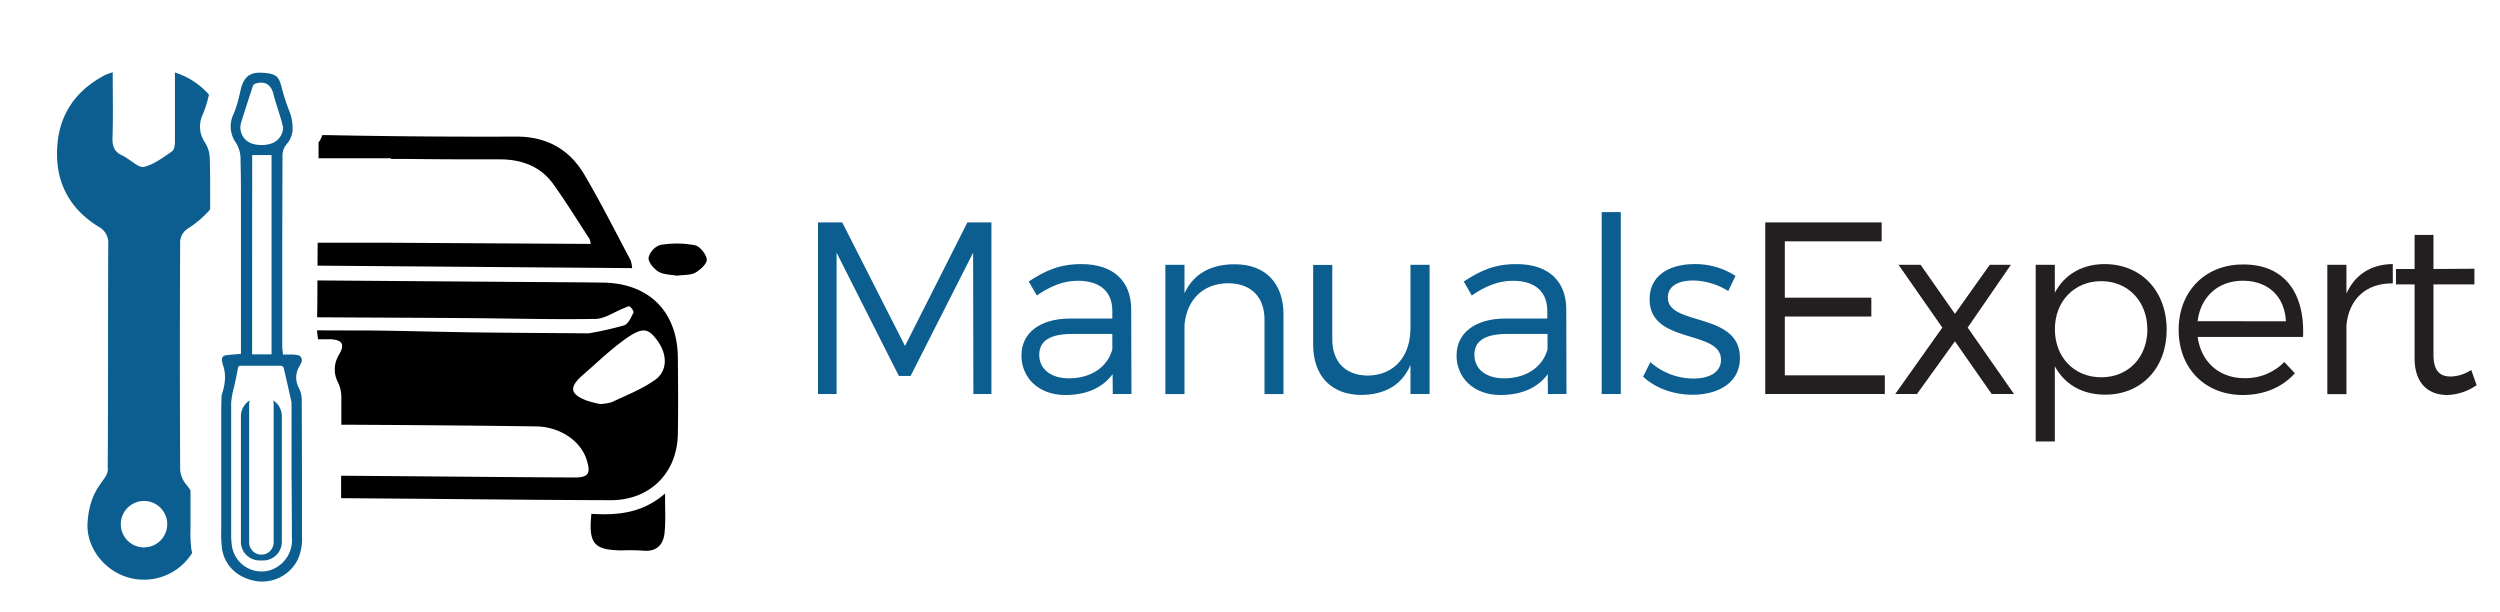 <svg id="Layer_1" data-name="Layer 1" xmlns="http://www.w3.org/2000/svg" viewBox="0 0 690 169"><defs><style>.cls-1{fill:#0b5e8f;}.cls-2{fill:#231f20;}.cls-3{fill:none;}</style></defs><path class="cls-1" d="M268.65,108.75l-.07-39-17.25,34h-3.25l-17.18-34v39h-5.14V61.39h6.7l17.32,34.1L267,61.39h6.63v47.36Z"/><path class="cls-1" d="M307.08,103.27c-2.84,3.85-7.37,5.75-13.05,5.75-7.38,0-12.11-4.74-12.11-10.9S286.85,88,295.24,87.91H307v-2.1c0-5.21-3.25-8.32-9.54-8.32-3.93,0-7.58,1.49-11.3,4.06l-2.23-3.86c4.6-3,8.46-4.8,14.54-4.8,8.8,0,13.67,4.67,13.74,12.31l.07,23.55h-5.15ZM307,96.43V92.17h-11.1c-5.95,0-9.07,1.83-9.07,5.75s3.18,6.5,8.19,6.5C301.06,104.42,305.66,101.37,307,96.43Z"/><path class="cls-1" d="M354.24,86.76v22H349V88.18c0-6.29-3.79-10-10.08-10-7,.06-11.37,4.66-12,11.43v19.15h-5.28V73.09h5.28v7.85c2.5-5.41,7.31-8,13.8-8C349.24,72.89,354.24,78.17,354.24,86.76Z"/><path class="cls-1" d="M394.57,108.75h-5.28v-8c-2.37,5.54-7.1,8.18-13.53,8.25-8.32,0-13.33-5.28-13.33-13.87v-22h5.28V93.66c0,6.29,3.72,10,9.88,10,7.37-.13,11.7-5.48,11.7-13.06V73.09h5.28Z"/><path class="cls-1" d="M427.18,103.27c-2.84,3.85-7.37,5.75-13.06,5.75-7.37,0-12.11-4.74-12.11-10.9S407,88,415.34,87.91h11.71v-2.1c0-5.21-3.25-8.32-9.54-8.32-3.93,0-7.58,1.49-11.3,4.06L404,77.69c4.61-3,8.46-4.8,14.55-4.8,8.8,0,13.67,4.67,13.74,12.31l.06,23.55h-5.14Zm-.07-6.84V92.17H416c-6,0-9.07,1.83-9.07,5.75s3.18,6.5,8.19,6.5C421.16,104.42,425.76,101.37,427.11,96.43Z"/><path class="cls-1" d="M442.07,108.75V58.54h5.27v50.21Z"/><path class="cls-1" d="M479,76.14l-2,4.19a18.81,18.81,0,0,0-9.67-2.91c-4,0-7,1.42-7,4.74,0,7.91,19.89,3.85,19.89,16.64,0,7-6.23,10.15-13.06,10.15-5.07,0-10.28-1.76-13.66-5l2-4a18.09,18.09,0,0,0,11.85,4.53c4.19,0,7.57-1.55,7.64-5.07.2-8.59-19.76-4.2-19.69-16.85,0-6.83,5.89-9.67,12.38-9.67A20.61,20.61,0,0,1,479,76.14Z"/><path class="cls-2" d="M492.61,66.6V82.16h23.88v5.21H492.61V103.6h27.6v5.15h-33V61.39h32.13V66.6Z"/><path class="cls-2" d="M549.17,73.09H555L543.08,90.41l12.79,18.34h-6.16L539.56,94.2l-10.48,14.55h-6l13-18.34L524,73.09h6.09l9.47,13.53Z"/><path class="cls-2" d="M598,91c0,10.55-6.9,17.93-17,17.93-6.36,0-11.23-2.91-13.87-7.85v20.77h-5.28V73.09h5.28V80.8c2.64-5,7.51-7.91,13.73-7.91C591,72.89,598,80.33,598,91Zm-5.34-.14c0-7.64-5.28-13.26-12.72-13.26s-12.79,5.55-12.79,13.26,5.28,13.27,12.79,13.27S592.68,98.6,592.68,90.88Z"/><path class="cls-2" d="M635.64,93H606.55c1,7,6,11.37,12.92,11.37a14.88,14.88,0,0,0,11-4.47l2.91,3.12c-3.38,3.78-8.39,6-14.34,6-10.49,0-17.73-7.38-17.73-18S608.65,73,619,73C630.5,72.89,636.18,80.87,635.64,93Zm-4.73-4.33C630.57,81.82,626,77.49,619,77.49c-6.77,0-11.64,4.4-12.45,11.16Z"/><path class="cls-2" d="M647.62,81c2.37-5.21,6.76-8.05,12.79-8.12v5.34c-7.51-.13-12.18,4.54-12.79,11.57v19h-5.28V73.09h5.28Z"/><path class="cls-2" d="M683.55,106.31a15,15,0,0,1-8.06,2.71c-5.21,0-9.06-3.11-9.06-10.15V78.5h-5.14V74.24h5.14v-9.4h5.21v9.4l11.3-.07V78.5h-11.3V97.92c0,4.33,1.69,6,4.74,6a10.76,10.76,0,0,0,5.68-1.82Z"/><path class="cls-1" d="M52.58,146q0-5.32,0-10.65a17,17,0,0,0-1.07-1.49,7.39,7.39,0,0,1-1.78-4.13q-.16-31.62,0-63.26a4.69,4.69,0,0,1,2-3.32A27.71,27.71,0,0,0,58,57.8V52.7c0-3.07,0-6.13-.12-9.19a8.23,8.23,0,0,0-1.38-4.28A7.71,7.71,0,0,1,56,31.54a33.09,33.09,0,0,0,1.67-5.43A21.06,21.06,0,0,0,48.28,20c0,6.38,0,12.68,0,19,0,.94-.15,2.31-.75,2.73-2.45,1.68-5,3.65-7.74,4.32-1.46.36-3.52-1.74-5.31-2.73a4,4,0,0,0-.59-.35c-2.18-.9-2.92-2.42-2.84-4.84.19-6,.06-11.93.06-18.18a16.66,16.66,0,0,0-1.91.66C21.36,24.64,16.6,31,15.85,39.79,15,49.5,18.71,57.35,27.16,62.54a5,5,0,0,1,2.71,4.9c-.09,20.52,0,41-.14,61.54.53,3.56-4.66,4.66-5.51,14.61-.78,6.87,4.07,13.48,10.61,15.62a15.67,15.67,0,0,0,17.9-6.13c.11-.16.21-.33.31-.49a11,11,0,0,1-.24-1.14A35.66,35.66,0,0,1,52.58,146Zm-12.83,5.09a6.41,6.41,0,1,1,6.41-6.41A6.41,6.41,0,0,1,39.75,151.07Z"/><path class="cls-1" d="M82.46,107a5.89,5.89,0,0,1,0-5.59,10.25,10.25,0,0,0,.65-1.28A1.4,1.4,0,0,0,82,98a6.47,6.47,0,0,0-1.24-.15c-.84,0-1.67,0-2.63,0a19.73,19.73,0,0,1-.23-2.08q0-8.94,0-17.89,0-17.4.07-34.79a4.79,4.79,0,0,1,1.15-3.3,6.62,6.62,0,0,0,1.62-3.73,12.64,12.64,0,0,0-1-5.68,59.07,59.07,0,0,1-2-6.21c-.68-2.8-1.36-3.67-4.19-4-3.68-.39-6.13.07-7.17,4.8-.08.37-.16.73-.25,1.09a32.15,32.15,0,0,1-1.67,5.43A7.71,7.71,0,0,0,65,39.23a8.23,8.23,0,0,1,1.38,4.28c.06,3.06.12,6.12.12,9.19v5.1q0,19.44,0,38.87v1c-1.41.12-2.73.2-4,.36-1,.13-1.39.65-1.21,1.68a6.42,6.42,0,0,0,.24,1c1,2.82.56,5.6-.36,8.38-.06,1.54-.11,3.09-.11,4.63q0,10.81,0,21.63,0,5.32,0,10.65a37,37,0,0,0,.21,5.47,11,11,0,0,0,.25,1.14c1.11,4.17,4.62,7.07,9.35,7.8a11,11,0,0,0,11.27-5.88,14.08,14.08,0,0,0,1.21-6.64c0-12.62,0-25.24-.08-37.85A7.51,7.51,0,0,0,82.46,107ZM66.6,33.66q.77-2.46,1.56-4.91t1.62-5a1.2,1.2,0,0,1,.69-.67c2.65-.81,4.35.26,5,2.9.62,2.39,1.43,4.73,2.14,7.09.2.68.35,1.38.53,2.06a4.77,4.77,0,0,1-3.58,4.58,8.69,8.69,0,0,1-2.47.32,9.47,9.47,0,0,1-2.4-.35A4.7,4.7,0,0,1,66.6,33.66Zm3,19.51V42.8h5.35v55H69.59m11,50.9a8.72,8.72,0,0,1-6.17,8.72A8.28,8.28,0,0,1,64,150.62a21.84,21.84,0,0,1-.2-3.13c0-12.14,0-24.27,0-36.41a23.25,23.25,0,0,1,.86-4.46c.34-1.67.73-3.33,1-5,.1-.54.33-.67.83-.67,3.69,0,7.37,0,11.06,0a1,1,0,0,1,.73.52c.76,3.19,1.48,6.4,2.18,9.61q0,9.61,0,19.24Q80.56,139.52,80.55,148.68Z"/><path class="cls-1" d="M75.37,110.5a3.22,3.22,0,0,1,.16,1v38.2a3.38,3.38,0,0,1-3.38,3.38h0a3.38,3.38,0,0,1-3.38-3.38v-38.2a3.52,3.52,0,0,1,.16-1,5.16,5.16,0,0,0-2.44,4.38v34.65a5.16,5.16,0,0,0,5.15,5.16h1a5.15,5.15,0,0,0,5.15-5.16V114.88A5.14,5.14,0,0,0,75.37,110.5Z"/><path class="cls-3" d="M172.84,93.44c-4.28,3-8.07,6.69-12,10.13s-3.49,5.3,1.29,7.07a30.7,30.7,0,0,0,3.55.89,12.38,12.38,0,0,0,3.26-.54c4-1.91,8.25-3.54,11.83-6.09s3.5-7.15.62-11C178.93,90.62,177.43,90.24,172.84,93.44Z"/><path d="M166.52,78c-8.81-.12-17.62-.14-26.43-.21L87.61,77.4q0,5.09-.08,10.17c13.55.09,27.1.12,40.65.22,12,.08,24.08.43,36.1.23,2.63,0,5.23-1.92,7.85-2.93.56-.22,1.38-.71,1.68-.5.53.37,1.22,1.42,1,1.77-.66,1.28-1.43,3.09-2.55,3.44A97.21,97.21,0,0,1,162.53,92c-11.47-.09-21.4-.13-31.32-.26-9.27-.12-18.54-.4-27.81-.51-5.29-.06-10.59,0-15.88-.06,0,.79.17,1.6.26,2.46,1.24,0,2.32,0,3.39,0a8.66,8.66,0,0,1,1.61.21c1.52.37,2,1.31,1.42,2.78a17,17,0,0,1-.84,1.65,7.58,7.58,0,0,0-.09,7.22,9.53,9.53,0,0,1,.94,3.86c0,2.62,0,5.25,0,7.87q26.82.11,53.63.46c6.75.09,12.42,4,14.07,9.19,1.23,3.85.5,4.94-3.5,4.92q-21.56-.13-43.1-.33l-21.16-.16c0,2.06,0,4.13,0,6.19l21.22.17v0c17.75.14,35.49.35,53.24.39,10.75,0,18.3-7.49,18.48-18.27.12-7,.06-14,0-21C187,86.08,179.22,78.21,166.52,78Zm14.22,26.88c-3.58,2.55-7.82,4.18-11.83,6.09a12.38,12.38,0,0,1-3.26.54,30.7,30.7,0,0,1-3.55-.89c-4.78-1.77-5.14-3.72-1.29-7.07s7.75-7.14,12-10.13c4.59-3.2,6.09-2.82,8.52.44C184.24,97.75,184.34,102.35,180.74,104.9Z"/><path d="M163.23,141.81c-.85,8.25.71,10,8.34,10.1a56.22,56.22,0,0,1,5.81.06c3.58.41,5.58-1.4,6-4.59.41-3.47.14-7,.18-11.17C177.4,141.58,170.56,142.29,163.23,141.81Z"/><path d="M195.07,71.6c-.17-1.47-1.91-3.65-3.3-3.92a27.18,27.18,0,0,0-9.52-.08A5,5,0,0,0,179,71.14c-.09,1.26,1.5,3.11,2.83,3.89s3.43.77,5,1.06c1.86-.26,3.73-.09,5.09-.84S195.19,72.72,195.07,71.6Z"/><path d="M87.63,73.32l86.84.68a9.75,9.75,0,0,0-.39-2.1C169.88,64,165.87,56,161.37,48.34c-4.15-7.1-10.45-10.68-19-10.64q-26,.11-52.07-.41c-.47,0-.93,0-1.38,0a5.15,5.15,0,0,1-1,2c0,1.46,0,2.93,0,4.4h20v.17l3.33,0q13.3.15,26.61.12c6.67,0,11.6,2.29,14.86,6.85,3.54,4.95,6.69,10.08,10,15.14a5.05,5.05,0,0,1,.31,1.35L107.93,67H87.68v.24C87.66,69.25,87.65,71.28,87.63,73.32Z"/></svg>